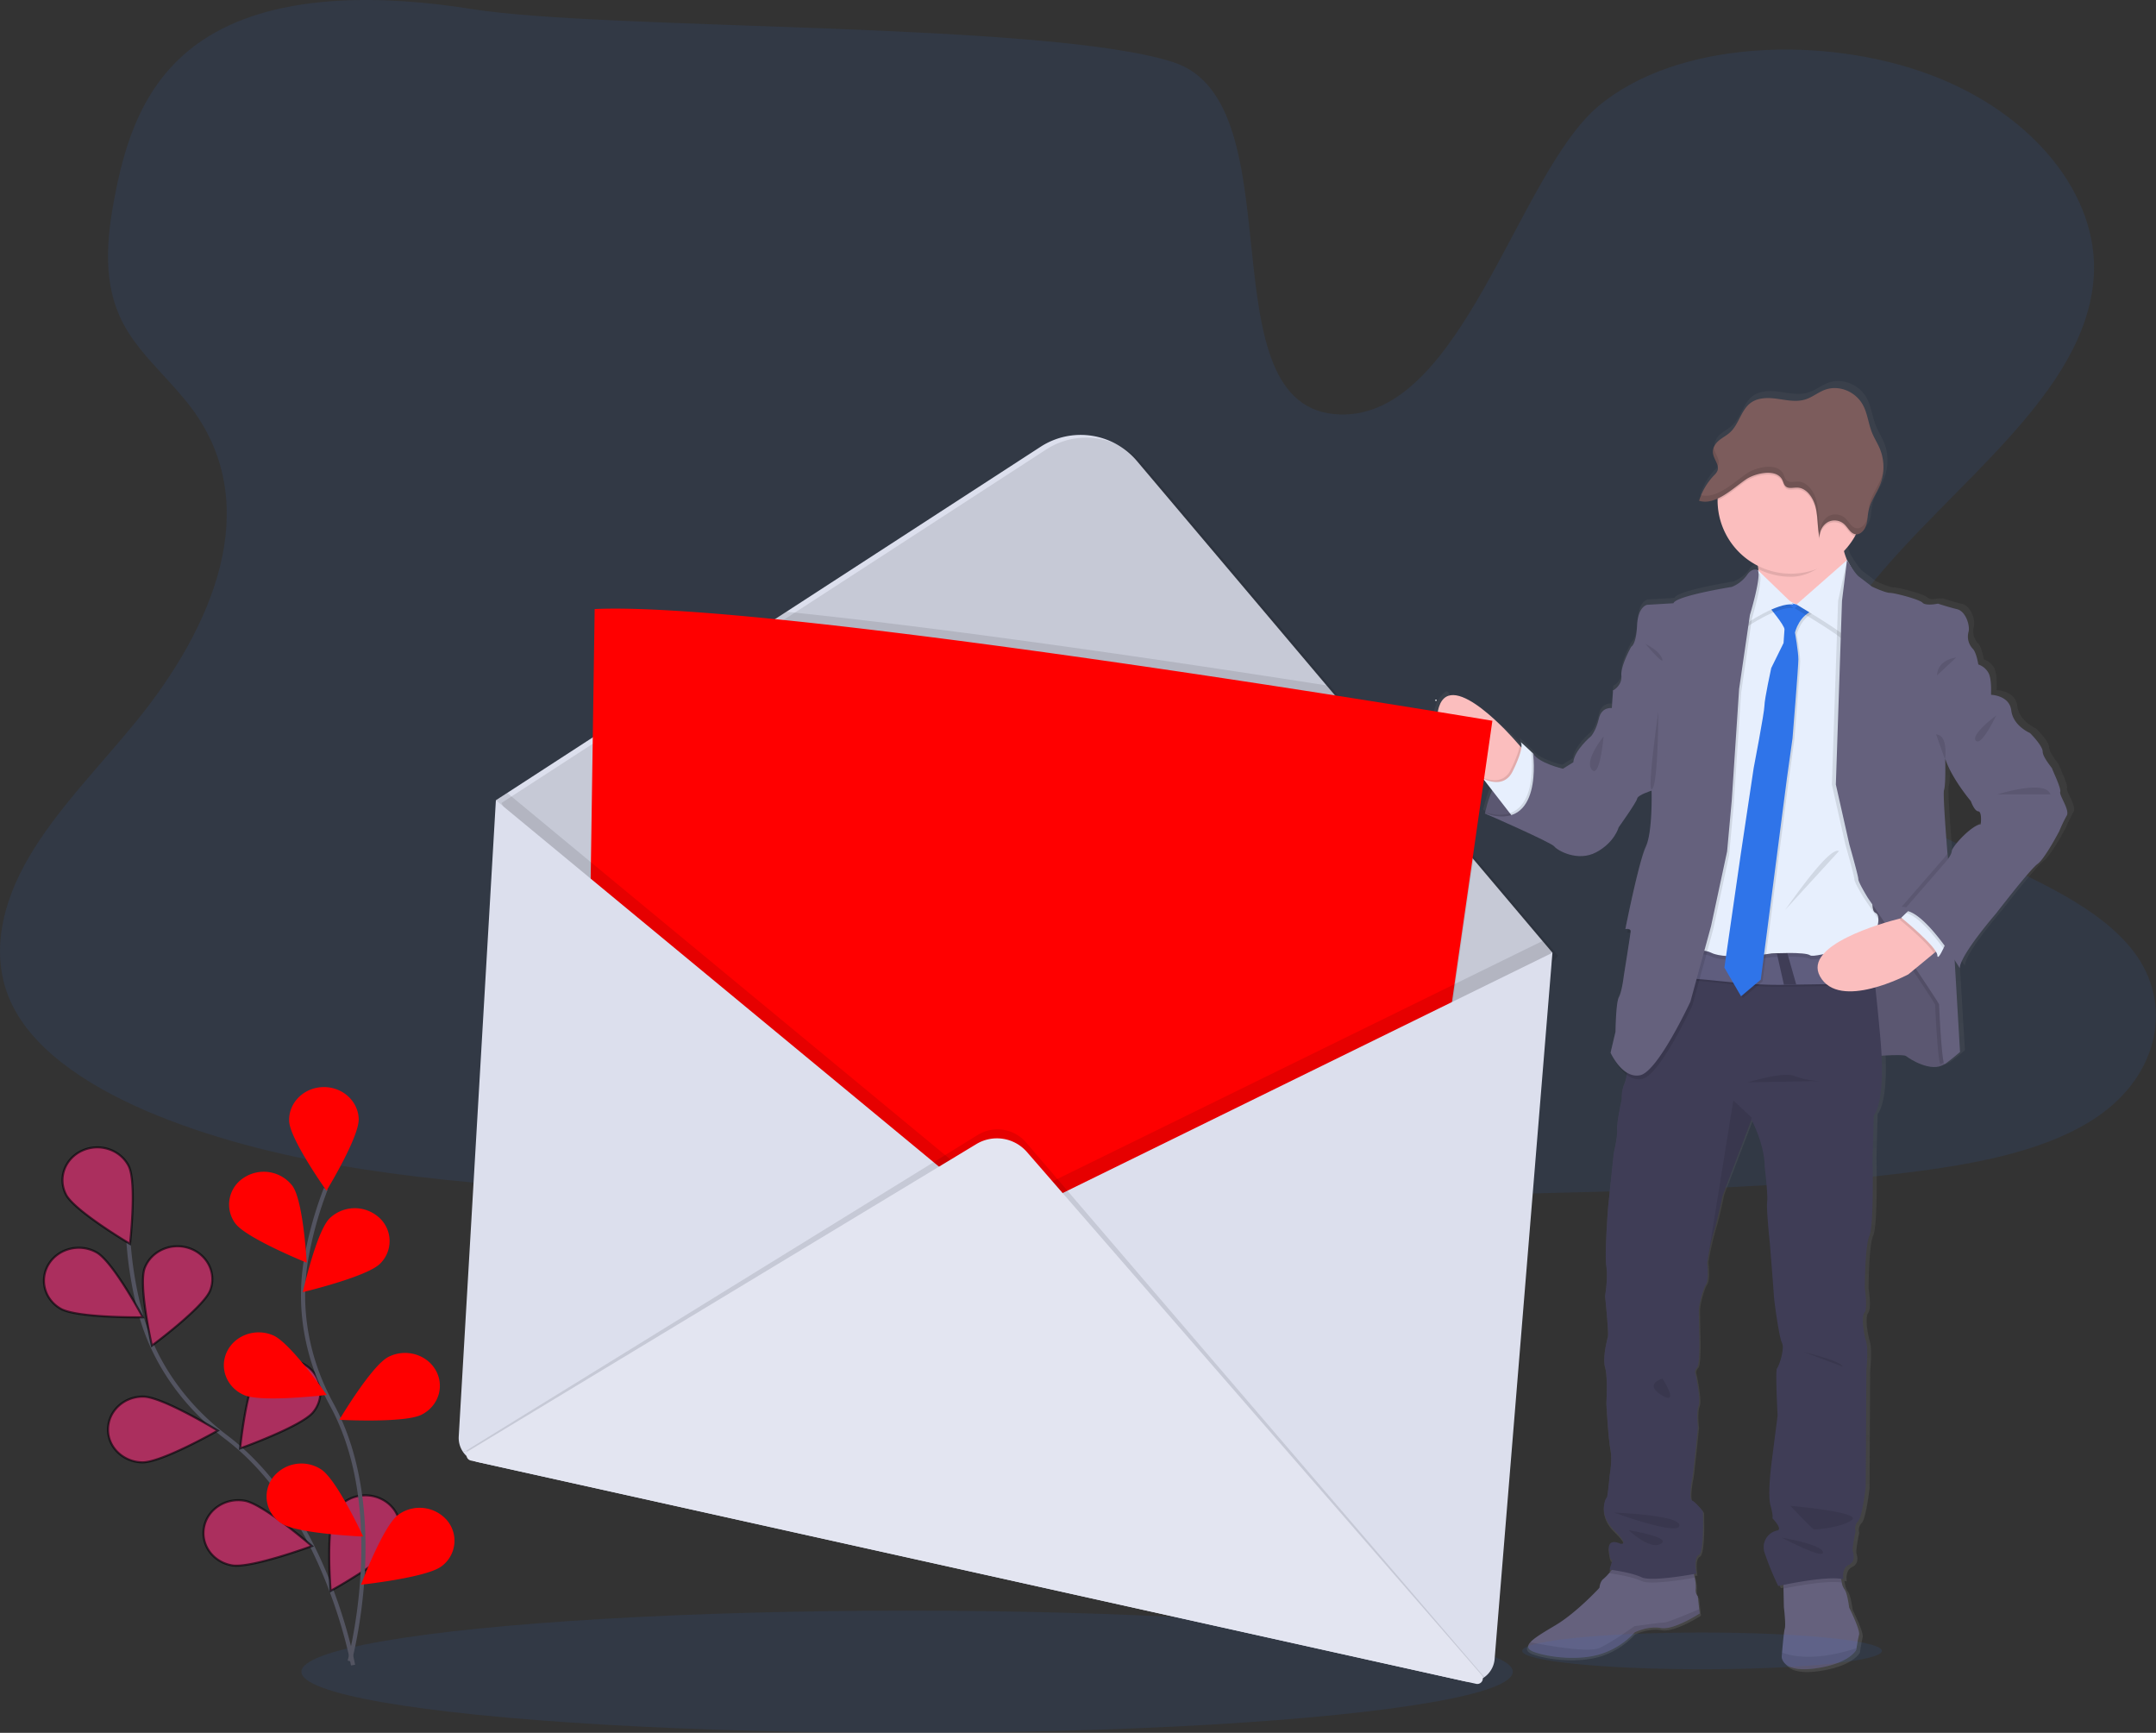 <?xml version="1.0" encoding="UTF-8" standalone="no"?>
<svg
   xmlns:dc="http://purl.org/dc/elements/1.1/"
   xmlns:cc="http://creativecommons.org/ns#"
   xmlns:rdf="http://www.w3.org/1999/02/22-rdf-syntax-ns#"
   xmlns:svg="http://www.w3.org/2000/svg"
   xmlns="http://www.w3.org/2000/svg"
   xmlns:sodipodi="http://sodipodi.sourceforge.net/DTD/sodipodi-0.dtd"
   xmlns:inkscape="http://www.inkscape.org/namespaces/inkscape"
   data-name="Layer 1"
   width="1034.95"
   height="831.61"
   viewBox="0 0 1034.95 831.61"
   version="1.1"
   id="svg127"
   sodipodi:docname="icon.svg"
   inkscape:version="1.0.2-2 (e86c870879, 2021-01-15)">
  <rect x="0" y="0" width="1034.95" height="831.61" fill="#333333" stroke="none"/>
  <sodipodi:namedview
     pagecolor="#ffffff"
     bordercolor="#666666"
     borderopacity="1"
     objecttolerance="10"
     gridtolerance="10"
     guidetolerance="10"
     inkscape:pageopacity="0"
     inkscape:pageshadow="2"
     inkscape:window-width="1366"
     inkscape:window-height="741"
     id="namedview129"
     showgrid="false"
     inkscape:zoom="0.50081878"
     inkscape:cx="368.26518"
     inkscape:cy="367.45037"
     inkscape:window-x="-9"
     inkscape:window-y="-9"
     inkscape:window-maximized="1"
     inkscape:current-layer="svg127"
     inkscape:document-rotation="0" />
  <defs
     id="defs9">
    <linearGradient
       id="a"
       x1="924.49"
       y1="836.62"
       x2="924.49"
       y2="217.05"
       gradientUnits="userSpaceOnUse">
      <stop
         offset="0"
         stop-color="gray"
         stop-opacity=".25"
         id="stop2" />
      <stop
         offset=".54"
         stop-color="gray"
         stop-opacity=".12"
         id="stop4" />
      <stop
         offset="1"
         stop-color="gray"
         stop-opacity=".1"
         id="stop6" />
    </linearGradient>
  </defs>
  <path
     d="M 643.241,198.9 C 576.891,196.99 623.521,49.363 563.221,29.843 502.921,10.323 291.31,14.69 226.55,4.35 184.9,-2.3 137.27,-3.24 103.71,15.35 71.41,33.24 60.98,64.13 55.37,92.8 c -4.23,21.56 -6.71,44.26 4.86,64.44 8,14 22.29,25.79 32.15,39.21 34.3,46.71 10.06,104.3 -27.12,149.9 -17.44,21.39 -37.67,41.8 -51.13,64.57 C 0.67,433.69 -5.53,459.8 6.22,483 c 11.67,23 39.48,40.31 69.61,52.48 61.19,24.7 133.3,31.77 203.61,35.78 155.64,8.86 312.12,5 468.18,1.18 57.75,-1.42 115.76,-2.86 172.58,-10.3 31.55,-4.13 64.12,-10.68 87,-26.5 29.08,-20.08 36.28,-54.09 16.8,-79.27 -32.68,-42.24 -123,-52.73 -145.89,-98.06 -12.58,-24.95 0.34,-52.75 18.61,-75.89 39.2,-49.64 104.91,-93.19 108.37,-149.93 2.37,-39 -29.21,-78 -78.05,-96.44 -51.19,-19.33 -122.18,-16.9 -160,15.1 -38.81,32.94 -65.219,149.48 -123.799,147.75 z"
     fill="#2f74e9"
     opacity="0.1"
     id="path11"
     sodipodi:nodetypes="csccccccsccccccccccccc" />
  <ellipse
     cx="435.45"
     cy="802.29"
     rx="290.75"
     ry="29.32"
     fill="#2f74e9"
     opacity=".1"
     id="ellipse13" />
  <path
     d="M169.47 799.11s-12.9-73.09-60.78-109.31c-20.09-15.2-34.79-35.87-41.21-59.41a179.25 179.25 0 0 1-5.78-34.1"
     fill="none"
     stroke="#535461"
     stroke-miterlimit="10"
     stroke-width="2"
     id="path15" />
  <path
     d="M31.68 573.29c4 7.83 30.73 23.68 30.73 23.68s3.36-29.61-.67-37.45-14-11.11-22.32-7.31-11.77 13.24-7.74 21.08zm-2.55 54.79c7.9 4.51 39.44 4.11 39.44 4.11s-14.23-26.58-22.1-31.09-18.16-2.13-22.94 5.32-2.29 17.15 5.6 21.66zm39.21 73.72c9.22.13 36.23-15.25 36.23-15.25s-26.49-16.16-35.72-16.3-16.82 6.82-17 15.53 7.26 15.86 16.49 16.02zm42.96 49.43c9.06 1.61 38.44-9.25 38.44-9.25s-23.22-20.18-32.27-21.76-17.8 4-19.5 12.6 4.26 16.81 13.33 18.41zm-10.39-131.98c-3.15 8.19-28 26.55-28 26.55s-6.58-29.12-3.43-37.31 12.74-12.42 21.41-9.45 13.17 12.03 10.02 20.21zm49.47 58.44c-5.6 6.93-35.12 17.43-35.12 17.43s3-29.65 8.56-36.57a17.38 17.38 0 0 1 23.42-3 15.2 15.2 0 0 1 3.14 22.14zm39.82 63.03c-4.28 7.72-31.49 22.78-31.49 22.78s-2.39-29.69 1.89-37.41 14.37-10.7 22.55-6.66 11.32 13.57 7.05 21.29z"
     fill="#2f74e9"
     id="path17" />
  <path
     d="M31.68 573.29c4 7.83 30.73 23.68 30.73 23.68s3.36-29.61-.67-37.45-14-11.11-22.32-7.31-11.77 13.24-7.74 21.08zm-2.55 54.79c7.9 4.51 39.44 4.11 39.44 4.11s-14.23-26.58-22.1-31.09-18.16-2.13-22.94 5.32-2.29 17.15 5.6 21.66zm39.21 73.72c9.22.13 36.23-15.25 36.23-15.25s-26.49-16.16-35.72-16.3-16.82 6.82-17 15.53 7.26 15.86 16.49 16.02zm42.96 49.43c9.06 1.61 38.44-9.25 38.44-9.25s-23.22-20.18-32.27-21.76-17.8 4-19.5 12.6 4.26 16.81 13.33 18.41zm-10.39-131.98c-3.15 8.19-28 26.55-28 26.55s-6.58-29.12-3.43-37.31 12.74-12.42 21.41-9.45 13.17 12.03 10.02 20.21zm49.47 58.44c-5.6 6.93-35.12 17.43-35.12 17.43s3-29.65 8.56-36.57a17.38 17.38 0 0 1 23.42-3 15.2 15.2 0 0 1 3.14 22.14zm39.82 63.03c-4.28 7.72-31.49 22.78-31.49 22.78s-2.39-29.69 1.89-37.41 14.37-10.7 22.55-6.66 11.32 13.57 7.05 21.29z"
     opacity=".25"
     id="path19"
     style="fill:#ff0000;stroke:#000000;stroke-opacity:1;fill-opacity:1;opacity:0.595" />
  <path
     d="M167.85 797.19s19.57-71.76-8.65-123.2c-11.84-21.58-16.41-46.1-12.17-70.08a180 180 0 0 1 9.35-33.38"
     fill="none"
     stroke="#535461"
     stroke-miterlimit="10"
     stroke-width="2"
     id="path21" />
  <path
     d="M138.8 538.02c.32 8.7 17.93 33.41 17.93 33.41s15.78-25.79 15.46-34.5-8.05-15.52-17.27-15.22-16.45 7.6-16.12 16.31zm-25.84 49.12c5.28 7.14 34.28 18.84 34.28 18.84s-1.6-29.74-6.88-36.89a17.35 17.35 0 0 0-23.26-3.91 15.23 15.23 0 0 0-4.14 21.96zm4.2 82.37c8.38 3.65 39.68-.07 39.68-.07s-17.29-24.92-25.67-28.57-18.3-.2-22.17 7.71-.21 17.28 8.16 20.93zm18.05 61.65c7.61 4.94 39.12 6.25 39.12 6.25s-12.58-27.31-20.18-32.24a17.33 17.33 0 0 0-23.23 4 15.23 15.23 0 0 0 4.29 21.99zm47.16-124.63c-6.4 6.28-37 13.57-37 13.57s6.49-29.15 12.88-35.43a17.42 17.42 0 0 1 23.63-.44 15.16 15.16 0 0 1 .49 22.3zm20.1 72.35c-8.09 4.19-39.58 2.5-39.58 2.5s15.43-26 23.52-30.16 18.25-1.39 22.68 6.25 1.51 17.22-6.62 21.41zm9.39 72.86c-7.23 5.42-38.57 8.78-38.57 8.78s10.56-28.07 17.79-33.49a17.38 17.38 0 0 1 23.47 2.55 15.19 15.19 0 0 1-2.69 22.16z"
     fill="#2f74e9"
     id="path23"
     style="fill:#ff0000" />
  <path
     d="M1074.74 412.36c.6-1.64-3.9-10.73-3.9-11.18s-4.65-5.52-4.65-8.35-6.16-8.94-6.16-8.94-8.25-3.43-9.15-10.88-9.89-7.61-9.91-7.61 0-.68.06-1.71c0-2.32-.07-6.46-1.11-8.72a8.85 8.85 0 0 0-5.11-4.33s-.9-5.81-2.7-7.6A8.56 8.56 0 0 1 1030 335c.9-2.83-1.2-10-5.56-11s-9.3-2.68-9.3-2.68-.49.09-1.2.19l-.6-.19a26.78 26.78 0 0 1-3.16.39 3.85 3.85 0 0 1-2.54-.84c-1.51-1.64-13.67-4.77-15.92-4.77s-8.71-3-8.71-3l-6.44-4.92c-1.81-1.38-5.16-7-5.65-7.79l-.06-.11a27 27 0 0 1-1.36-3.92 35.44 35.44 0 0 0 5.58-7.67c.16-.29.3-.59.44-.88a3.59 3.59 0 0 0 1-.16c.13 0 .26-.1.39-.15a6.55 6.55 0 0 0 3.19-3.81c.11-.32.21-.65.29-1 0-.11 0-.23.07-.34s.1-.45.14-.68.05-.26.07-.38.07-.45.1-.68 0-.25 0-.37c0-.29.07-.57.11-.85a30.28 30.28 0 0 1 .47-3.15c.9-4 3.33-7.46 5.06-11.2a21.338 21.338 0 0 0 1.28-3.44l.15-.56c.11-.44.21-.89.3-1.34 0-.2.08-.4.11-.6.1-.62.19-1.24.24-1.87a23.18 23.18 0 0 0-1.49-10.51c-1.13-2.8-2.8-5.32-3.94-8.12-1.73-4.24-2.18-9-4.29-13.08-3.53-6.78-11.85-10.17-18.69-7.62-3.27 1.21-6.1 3.57-9.41 4.63-4.44 1.41-9.18.35-13.77-.29s-9.67-.69-13.36 2.31c-4.25 3.45-5.42 9.94-9.41 13.73-1.67 1.59-3.76 2.61-5.53 4.08a9 9 0 0 0-2.77 3.79c0 .11-.07.21-.1.32s-.07.25-.1.38-.06.3-.08.45 0 .21 0 .31a5.33 5.33 0 0 0 0 .8 6.54 6.54 0 0 0 .13.75v.21c0 .07.12.41.19.62a.56.56 0 0 0 0 .12c.08.23.17.45.26.68l.15.34.12.28a17.38 17.38 0 0 1 1.39 3.46 3.91 3.91 0 0 1-.13 2.29 7 7 0 0 1-1.67 2.18 31 31 0 0 0-6.77 10.85c-.17.46-.34.92-.49 1.4l.21.05a8.52 8.52 0 0 0 1.31.29c.25 0 .5.06.76.08a11.75 11.75 0 0 0 3.06-.24c.25-.05.51-.11.76-.18a18.87 18.87 0 0 0 3-1.11v1.42a35.47 35.47 0 0 0 19.69 31.71c0 .32.09.65.13 1s.07.54.1.81l-.4-.39s-2.71-1.34-5.26 2.53-7.35 5.67-7.35 5.67-27.32 4.32-28.37 7.9l-12.76.74s-4.51.6-5 10-2.85 10.29-2.85 10.29-5.25 9.24-4.8 14-4 7.16-4 7.16l-.6 8.49s-5-.74-6.31 5.07-3.75 8.5-3.75 8.5-8.26 6.86-8.71 12.67l-5.1 3.13s-11.86-2.68-14.56-7.45l-.83-.78a.75.75 0 0 1-.07-.12.28.28 0 0 0 0 .06c-1.78-1.68-5.54-5.18-5-4.38a3.64 3.64 0 0 1 .24 2.4l-.88-1-2.36-2.62s-19.17-18-30.43-19.38c-.15-.29-.87-3.12-2.79-1.35a15.65 15.65 0 0 0-.11 23l17.95 16.77.46.34 3.86 5a60.03 60.03 0 0 0-1.65 4.45s0 .09-.05.13c-.09.3-.19.58-.28.86l-.09.3c-.08.28-.17.56-.25.82s-.09.33-.14.49 0 .19-.08.28c-.42 1.5-.7 2.65-.84 3.29l-1-.31 1 .42v.16l-.06.31.92.4c5.26 2.29 31.51 13.8 32.86 15.55 1.5 1.93 11.4 7.6 20.41 2.83s11-12.08 11-12.08 8.7-12.07 9-13.86 7.06-3.88 7.06-3.88.6 20-2.85 27.28-9.91 39.66-9.91 39.66a4.76 4.76 0 0 1 1.28-.08c-.24 1.17-.38 1.87-.38 1.87a4.46 4.46 0 0 1 1.59 0c-.48 3.68-3.24 20.76-3.24 20.76s-.9 7.75-2.4 10.43-1.65 16.7-1.65 16.7l-2.4 10.13a19.57 19.57 0 0 0 .91 1.75s2.58 5.72 6.91 8.93a18.3 18.3 0 0 1-1.21 4.64 16.07 16.07 0 0 0-1.2 7.15s-2.55 11.48-2.25 14.76-1.65 11.33-1.65 11.33L854.54 613s-1.8 22.51-.9 28.63-.61 14.45-.61 14.45 1.8 17.74 1.35 19.68-2.7 10.28-1.35 14.91.61 17.29.61 17.29.9 16.69 1.94 22.06-.3 12.23-.3 12.23-1 11.47-1.5 11.47-4.35 7.9 3.6 15.66 3 6.55 3 6.55-6.3-3.13-5.56 3.28c.72 6.1 1.71 4.51 1.8 4.34l-1.5 4.9 1 .15-.87 1a23.29 23.29 0 0 1-3 3.14c-1.81 1.34-2 4.32-2 4.32s-11.1 12.08-21.46 18.19c-5.45 3.22-10.15 5.94-12.2 8.19-1.85 2-1.55 3.66 2.29 4.93 8.11 2.68 22.36 4 32.57.6a38.06 38.06 0 0 0 15.91-10.29s6.46-3.28 12.77-2.09 18.91-7 18.91-7l-.23-2.12-.67-6.09a4.79 4.79 0 0 1-1.05-3.72 19.31 19.31 0 0 0-.53-5.36c-.1-.59-.22-1.18-.33-1.73l1.15-.21s-1.49-7.61 1.21-9.1 1.94-21 1.94-21-3.44-4.47-5.25-5.21-.15-10 .16-11.19 2.7-24.3 2.7-24.3-.9-7.3.3-10.43S897 694 897 694s-.9-1.49.76-3.28 1-17.74 1-17.74-.14-8.05-.14-10.14 1.8-9.69 3.45-12.22.6-10.44.6-10.44l.09-.59c0-.23.08-.51.14-.85l.13-.79a112.6 112.6 0 0 1 2.97-13.01c2-6.26 4.2-17.29 4.2-17.29l14-36.4.16-.43s6.45 11.93 6.45 23c0 0 1.65 13.27 1.2 16.85s1.33 20.33 1.33 20.33 1.95 24.15 1.95 25.2 2.4 19.68 3.91 22.51-1.51 11.48-2.41 12.37.3 22.81.3 22.81-2.25 17.29-2.7 20.87-2.25 17.3-.75 22.66.9 6.11.9 6.11 5.41 5.52 2.25 6a8.25 8.25 0 0 0-6 10.87 139.25 139.25 0 0 0 6.61 16s.93-.21 2.48-.52v1.77l.18 8.88s1 8.5.45 10.44c-.44 1.42-1 8.1-1.33 11.59-.11 1.27-.17 2.12-.17 2.12s0 7.9 16.66 5.52 19.66-8.94 19.66-8.94 0-.31.12-.82c.25-1.51.79-4.71 1.23-6.49.6-2.39-4.8-13.12-4.8-13.12s-.9-7.3-2.41-8.94a7.92 7.92 0 0 1-1.2-3.13c-.14-.6-.26-1.23-.36-1.84a11 11 0 0 1 1.11.2s-.9-5.22 2.56-6.86 2.55-5.06 2.1-6.56 1.35-9.84 1.35-9.84a4.85 4.85 0 0 1 1.2-4.76c2.11-2.1 3.75-16.7 3.75-16.7l.3-56.35s1.06-10-.14-14-2.41-11.77-.76-13.86.15-11.77.15-11.77 0-20.43 2.26-25.49 1.5-37.12 1.5-37.12l.59-21s4.91-4.64 3.75-28.83c5.23-.33 11.13-.52 12 .2 1.65 1.35 12.31 8.2 18.61 3.88 1.35-.6 7.5-5.81 7.5-5.81l-2.64-44.7c1.65 2.49 2.65 4.15 2.65 4.15 0-6.26 17.71-26.54 17.71-26.54s16.51-21.31 20.11-23.85 10.66-15.95 10.66-15.95a64.65 64.65 0 0 1 3.61-7.45c1.71-2.75-3.7-9.91-3.1-11.55zM1036 428c-4.5.45-14 10.74-14.11 13-.07 1.18-1.07 2.76-2 4-.07-.9-.15-1.82-.22-2.75-1.06-13.17-2.21-29.22-1.69-30.78.91-2.68.6-14.75.6-14.75l.16-.23c3 9.35 12.43 20.38 12.43 20.38s1.65 4.77 3.6 4.92S1036 428 1036 428z"
     transform="translate(-82.53 -34.2)"
     fill="url(#a)"
     id="path25" />
  <path
     d="M712.81 390.41s5.47-28.7 23.08-28.85l12.87 26.48-8.58 5.92s-18.64.59-27.37-3.55z"
     fill="#65617d"
     id="path27" />
  <path
     d="M748.76 388.04l-8.58 5.92s-13.12.42-22.5-1.89a26.92 26.92 0 0 1-4.87-1.66s0-.16.1-.46v-.11a64.76 64.76 0 0 1 3.33-10.54c.55-1.29 1.16-2.62 1.82-3.95 2.58-5 6.2-9.82 11.16-12.23a15.17 15.17 0 0 1 5.87-1.53h.78l.28.59 4.35 8.94z"
     opacity=".1"
     id="path29" />
  <path
     d="M894.92 507.28s18.5-1.77 20.12-.44 12.13 8.13 18.35 3.84 2.07-19.23 2.07-19.82-.59-21.75-.59-21.75l-11.1-14.94-13.9-26.18-28.4-2.82.74 41.58-.15 21.3z"
     fill="#65617d"
     id="path31" />
  <path
     d="M894.92 507.28s18.5-1.77 20.12-.44 12.13 8.13 18.35 3.84 2.07-19.23 2.07-19.82-.59-21.75-.59-21.75l-11.1-14.94-13.9-26.18-28.4-2.82.74 41.58-.15 21.3z"
     opacity=".1"
     id="path33" />
  <path
     d="M732.19 360.8s-1.48 18.05-12.72 18.34c0 0-3.19-1.92-7.48-5.12-9.88-7.39-25.55-21.6-21.22-34.82 6.21-18.93 36.39 16 36.39 16l2.31 2.6z"
     fill="#fbbebe"
     id="path35" />
  <path
     d="M732.19 360.8s-1.48 18.05-12.72 18.34c0 0-3.19-1.92-7.48-5.12l-.95-1.23a14.79 14.79 0 0 0 6.16 1.66 8.33 8.33 0 0 0 8-5.07 63.51 63.51 0 0 0 3.11-7.16 20.87 20.87 0 0 0 1.16-4.42z"
     opacity=".1"
     id="path37" />
  <path
     d="M727.31 393.52l-2.53-3.26-8.52-11-4.34-5.61a14.62 14.62 0 0 0 6.16 1.66c2.83.07 6-1 8-5.06a64.62 64.62 0 0 0 3.11-7.17c1.4-4 1.38-6 .88-6.73s3.14 2.68 4.89 4.34l.06.06.82.77.3.6 4.29 8.57v.36c.42 2.75 1.87 20.02-13.12 22.47z"
     fill="#e7effd"
     id="path39" />
  <path
     d="M815.93 774.31s-12.43 8.14-18.64 7-12.58 2.08-12.58 2.08a37.48 37.48 0 0 1-15.69 10.21c-10 3.4-24.1 2.06-32.09-.6-3.78-1.26-4.09-2.88-2.27-4.89 2-2.24 6.66-4.93 12-8.13 10.21-6.06 21.15-18 21.15-18s.15-3 1.93-4.28a23.06 23.06 0 0 0 3-3.12c1.59-1.88 3.08-3.84 3.08-3.84l36.56 1.06s.62 2.63 1.11 5.32a19.27 19.27 0 0 1 .51 5.33 4.82 4.82 0 0 0 1 3.69l.66 6zm76.48 10.21c-.44 1.77-1 4.94-1.21 6.43l-.13.82s-3 6.51-19.37 8.88-16.42-5.48-16.42-5.48.06-.84.16-2.11c.29-3.46.88-10.09 1.32-11.5.58-1.92-.45-10.36-.45-10.36l-.17-8.81-.13-6.12 27.23-2.82a49.4 49.4 0 0 0 .88 6.06 7.75 7.75 0 0 0 1.19 3.11c1.48 1.63 2.36 8.88 2.36 8.88s5.33 10.65 4.74 13.02z"
     fill="#65617d"
     id="path41" />
  <path
     d="M812.38 751.8s.62 2.63 1.11 5.32c-3.95.73-21.21 3.72-25.52 1.63-4.89-2.37-15.39-3.7-15.39-3.7l.17-.6c1.59-1.88 3.08-3.84 3.08-3.84zm71.74 7.71c-6.9-1.17-22 1.66-28 2.88l-.13-6.12 27.23-2.82a49.4 49.4 0 0 0 .9 6.06z"
     opacity=".1"
     id="path43" />
  <path
     d="M899.47 535.24l-.59 20.86s.74 31.81-1.48 36.84-2.22 25.3-2.22 25.3 1.48 9.61-.15 11.68-.44 9.76.74 13.76.15 13.91.15 13.91l-.3 55.92s-1.62 14.49-3.7 16.57a4.85 4.85 0 0 0-1.18 4.73s-1.77 8.28-1.33 9.77 1.33 4.88-2.07 6.5-2.52 6.81-2.52 6.81c-8.13-1.93-31.21 3.26-31.21 3.26a138.84 138.84 0 0 1-6.51-15.84 8.19 8.19 0 0 1 5.92-10.79c3.1-.45-2.22-5.92-2.22-5.92s.59-.74-.89-6.06.29-19 .74-22.5l2.66-20.71s-1.18-21.74-.29-22.63 3.84-9.47 2.37-12.28-3.86-21.3-3.86-22.34-1.91-25-1.91-25-1.78-16.72-1.33-20.27-1.19-16.71-1.19-16.71c0-11-6.36-22.79-6.36-22.79l-.16.43-13.71 36.12s-2.22 10.94-4.14 17.15a112.18 112.18 0 0 0-2.89 12.85l-.13.79c0 .33-.1.61-.13.83l-.09.6s1 7.84-.6 10.36-3.4 10.06-3.4 12.13.15 10.06.15 10.06.59 15.83-1 17.61-.75 3.25-.75 3.25 2.66 12 1.48 15.09-.29 10.35-.29 10.35-2.37 22.94-2.66 24.12-1.93 10.36-.15 11.1 5.17 5.17 5.17 5.17.75 19.39-1.92 20.86-1.19 9-1.19 9-21.44 4.14-26.32 1.77-15.39-3.7-15.39-3.7l1.47-4.86c-.09.17-1.07 1.75-1.77-4.31-.73-6.36 5.48-3.26 5.48-3.26s4.88 1.19-3-6.5-4-15.54-3.55-15.54 1.49-11.38 1.49-11.38 1.33-6.81.29-12.14-1.92-21.9-1.92-21.9.74-12.57-.59-17.15.88-12.88 1.33-14.8-1.38-19.48-1.38-19.48 1.48-8.28.59-14.34.89-28.41.89-28.41l2.66-25.74s1.92-8 1.63-11.25 2.23-14.64 2.23-14.64a16 16 0 0 1 1.18-7.1c1.48-3 2.07-12.72 2.07-12.72l14.21-32.55 7-28.7 93.93-.89s.35 2.49.92 7 1.37 11.21 2.26 19.48c.82 7.51 1.72 16.34 2.59 26.17 2.84 31.38-3.16 37-3.16 37z"
     fill="#3f3d56"
     id="path45" />
  <path
     d="M890.78 276.2l-21.9 23.38s-28.1-11.25-25.14-15.09c1.14-1.49 1-6.19.3-11.37-1-8.2-3.26-17.63-3.26-17.63s49.11-8 45 .29c-1.51 3-1.25 6.56-.31 9.83a37 37 0 0 0 5.31 10.59z"
     fill="#fbbebe"
     id="path47" />
  <path
     d="M885.75 255.8c-1.51 3-2.23 3.32-1.29 6.59-6.42 6.87-14.59 14.41-24.75 14.41a35.06 35.06 0 0 1-15.67-3.67c-1-8.2-3.26-17.63-3.26-17.63s49.11-8 44.97.3z"
     opacity=".1"
     id="path49" />
  <path
     d="M894.93 240.69a35.22 35.22 0 0 1-70.43 0v-.5a35.21 35.21 0 0 1 70.42.5z"
     fill="#fbbebe"
     id="path51" />
  <path
     d="M900.02 472.98c-4.66 0-20.19.17-37.55.44h-.21l-5.73.1h-.18c-20.58.33-40.87-3.69-49-2.93-17.3 1.62 6.22-16 6.22-16a144.78 144.78 0 0 0 39.43 4l5-.26c15.72-.89 31.53-2.37 39.79-4.85.55 4.58 1.34 11.23 2.23 19.5z"
     opacity=".1"
     id="path53" />
  <path
     d="M900.02 472.09c-4.66 0-20.19.17-37.55.44h-.21l-5.73.1h-.18c-20.58.33-40.87-3.69-49-2.93-17.3 1.63 6.22-16 6.22-16a144.78 144.78 0 0 0 39.43 4l5-.26c15.72-.89 31.53-2.37 39.79-4.84.55 4.58 1.34 11.2 2.23 19.49z"
     fill="#5f5d7e"
     id="path55" />
  <path
     d="M850.25 285.96l-27.22 12.73-21 162.43s12.42-5.62 19.53-2.07 29 .3 29 .3 16-.89 18.35.89 30.16-7.44 30.16-7.44 5-11.24 1.18-13 1.22-19.21 1.22-19.21l-2.4-117.17-4.74-15.09-12.72-7.69-13 10.35-6.21.89z"
     opacity=".1"
     id="path57" />
  <path
     d="M850.25 284.19l-27.22 12.72-21 162.44s12.42-5.62 19.53-2.07 29 .29 29 .29 16-.88 18.35.89 30.18-7.4 30.18-7.4 5-11.24 1.18-13 1.2-19.26 1.2-19.26l-2.4-117.16-4.74-15.08-12.72-7.7-13 10.36-6.21.89z"
     fill="#e7effd"
     id="path59" />
  <path
     d="M849.8 291.73s7.84 9.32 7.7 11.25-.45 6.51-.45 6.51l-5.92 12s-3.25 14.94-3.25 18.05-5.18 30-5.18 30l-6.23 41.43-7.84 54.3 8 13.75 9.46-8 12.58-96.76 2.66-19.08s2.81-34.32 2.81-37.87-1.62-12.87-1.62-12.87 1.92-8.88 9.91-11-.59-.45-.59-.45l-4.59-3.69-4 1.62s-11.08-3.33-13.45.81z"
     opacity=".1"
     id="path61" />
  <path
     d="M848.91 290.85s7.85 9.32 7.7 11.24-.45 6.51-.45 6.51l-5.91 12s-3.26 14.94-3.26 18.05-5.18 30-5.18 30l-6.21 41.42-7.84 54.3 8 13.76 9.47-8 12.57-96.75 2.67-19.07s2.81-34.32 2.81-37.87-1.62-12.87-1.62-12.87 1.92-8.88 9.91-10.95-.59-.44-.59-.44l-4.59-3.7-4 1.63s-11.11-3.41-13.48.74z"
     fill="#2f74e9"
     id="path63" />
  <path
     d="M843.74 275.31s-1.19.89-1.48 6.81-4.44 19.23-4.44 19.23 15.39-10.65 23.08-9.47z"
     opacity=".1"
     id="path65" />
  <path
     d="M843.74 273.54s-1.19.88-1.48 6.8-4.44 19.23-4.44 19.23 15.39-10.65 23.08-9.46z"
     fill="#e7effd"
     id="path67" />
  <path
     d="M885.75 270.58l-24.28 21.3s20.42 12.13 23.08 15.09 5.32-29 5.32-29z"
     opacity=".1"
     id="path69" />
  <path
     d="M886.64 268.8l-24.26 21.31s20.41 12.13 23.09 15.09 5.32-29 5.32-29z"
     fill="#e7effd"
     id="path71" />
  <path
     d="M844.62 275.31s-2.66-1.33-5.17 2.52a16.8 16.8 0 0 1-7.25 5.62s-26.93 4.29-28 7.84l-12.58.74s-4.44.59-4.88 9.91-2.81 10.21-2.81 10.21-5.18 9.17-4.73 13.9-4 7.11-4 7.11l18.49 48.08s.6 19.82-2.81 27.07-9.76 39.35-9.76 39.35 2.66-.59 2.51 1.18-3.16 21.16-3.16 21.16-.89 7.69-2.37 10.36-1.63 16.56-1.63 16.56l-2.36 10.06s5.62 12.58 14.2 10.8 24.11-35.35 24.11-35.35l9.92-36.25 7.69-35.8 2.22-24.26 3.55-53.7 5.18-35.51s5.72-19.11 3.64-21.6z"
     opacity=".1"
     id="path73" />
  <path
     d="M843.74 273.54s-2.67-1.33-5.18 2.51a16.71 16.71 0 0 1-7.25 5.62s-26.92 4.29-28 7.84l-12.58.74s-4.43.6-4.88 9.92-2.81 10.2-2.81 10.2-5.18 9.18-4.73 13.91-4 7.1-4 7.1l18.5 48.08s.59 19.82-2.81 27.07-9.77 39.36-9.77 39.36 2.66-.6 2.52 1.18-3.26 21.15-3.26 21.15-.89 7.7-2.37 10.36-1.62 16.57-1.62 16.57l-2.37 10.06s5.62 12.57 14.2 10.8 24.14-35.36 24.14-35.36l9.91-36.24 7.69-35.8 2.22-24.27 3.55-53.7 5.18-35.5s5.79-19.09 3.72-21.6z"
     fill="#65617d"
     id="path75" />
  <path
     d="M748.76 388.04l-8.58 5.92s-13.12.42-22.5-1.89l-4.77-2.12-1-.42 1 .31c4.95 1.47 8.82 1.44 11.85.42 12.14-4.09 10.8-24.14 10.33-28.67 0-.46-.08-.75-.1-.86a.28.28 0 0 1 0-.06l.07.12a6.62 6.62 0 0 0 .56.78c.17.19.35.39.54.58l4.29 8.57v.36z"
     opacity=".1"
     id="path77" />
  <path
     d="M778.47 330.2l-4.15 1.18-.59 8.43s-4.88-.74-6.21 5-3.7 8.44-3.7 8.44-8.14 6.8-8.58 12.57l-5 3.11s-11.69-2.67-14.35-7.4c0 0 5.33 38.17-23.08 28.85 0 0 31.81 13.9 33.29 15.83s11.24 7.54 20.12 2.81 10.8-12 10.8-12 8.58-12 8.87-13.76 7-3.85 7-3.85l12.72-30.77z"
     fill="#65617d"
     id="path79" />
  <path
     d="M882.35 288.33l4.29-19.53s1.92 6.36 3.85 7.84l6.36 4.89s6.36 2.95 8.58 2.95 14.2 3.11 15.68 4.74 7.4.44 7.4.44 4.88 1.63 9.17 2.66 6.36 8.14 5.47 11a8.53 8.53 0 0 0 2.07 8c1.78 1.78 2.67 7.55 2.67 7.55a8.66 8.66 0 0 1 5 4.29c1.48 3.25 1 10.35 1 10.35l-22 31.07s.29 12-.59 14.65 3.1 47.93 3.1 47.93l4.59 77.81s-6.07 5.18-7.4 5.77-2.66-27.51-2.66-28.55S894.76 431 894.76 431s-4.59-7.39-4.59-9-4.29-16.57-4.29-16.57l-6.51-28.85z"
     opacity=".1"
     id="path81" />
  <path
     d="M955.78 331.8v1.7l-22 31s.3 12-.58 14.64c-.52 1.55.61 17.47 1.66 30.55.74 9.43 1.44 17.38 1.44 17.38l1.95 33 2.63 44.8s-6.06 5.18-7.39 5.77-2.66-27.51-2.66-28.55-34.18-51.18-34.18-51.18-4.59-7.41-4.59-9-4.29-16.57-4.29-16.57l-6.5-28.85 2.95-88.17 2.42-19.52s3.7 6.37 5.62 7.84l6.36 4.88s6.36 3 8.58 3 14.21 3.1 15.69 4.73 7.39.44 7.39.44 4.88 1.63 9.17 2.66 6.37 8.14 5.48 11a8.51 8.51 0 0 0 2.07 8c1.77 1.77 2.66 7.54 2.66 7.54a8.7 8.7 0 0 1 5 4.3c1.06 2.15 1.16 6.26 1.12 8.61z"
     fill="#65617d"
     id="path83" />
  <path
     d="M774.95 725.94c.73 0 31.8 1.18 31.21 6.21s-31.21-6.21-31.21-6.21zm6.95 8.43s20.86 3.4 15.38 6.51-15.38-6.51-15.38-6.51zm77.57-11.69s34.62 3 29.44 6.81-17.46 4.43-18 4.58-11.44-11.39-11.44-11.39zm-4.19 15.24s19.23 3.25 19.82 7-19.82-7-19.82-7zm10.65-89.06s17.6 4.14 18.64 7zm-67.91 12.72s-9.17 2.66-.29 8 .29-8 .29-8zm40.69-142.17c1 0 17.16-5.32 22.78-3a37.49 37.49 0 0 0 12.57 2.39zm2.07 16.86l-.16 1.47-13.75 36.12s-2.22 10.94-4.14 17.15a112.18 112.18 0 0 0-2.89 12.85l12.21-75.72z"
     opacity=".1"
     id="path85" />
  <path
     d="M862.26 472.53l-5.73.1h-.18l-3.36-14.91 5-.27z"
     fill="#3f3d56"
     id="path87" />
  <path
     d="M932.06 454.47l-3.69 3-12.29 10.13s-33.29 17.76-42.46.89c-8.08-14.86 29.66-25.47 38.75-27.78 1.23-.31 1.93-.47 1.93-.47z"
     fill="#fbbebe"
     id="path89" />
  <path
     d="M789.89 309.04s6.51 3 8 7.1-8-7.1-8-7.1zm-20.12 44.38s-9.47 11.54-5.62 16 5.62-16 5.62-16zm169.24-37.87s-8.88.89-9.17 8.58zm-82.25 121.31c.88-.89 21.3-31.07 26-28.4zm38.17-196.17a35 35 0 0 1-4.17 16.62l-.26-.05c-2.23-.47-3.39-3.07-5.1-4.69a6.93 6.93 0 0 0-8-1.12 8.13 8.13 0 0 0-3.92 7.59c-1.13-4.74-.77-9.77-1.87-14.52s-4.41-9.55-8.95-9.63c-2 0-4.23.71-5.65-.75-.85-.88-1-2.27-1.66-3.35-3.24-5.24-13.11-2.59-17.14.1s-8.7 7-13.71 9.3a35.21 35.21 0 0 1 70.42.5z"
     opacity=".1"
     id="path91" />
  <path
     d="M855.36 229.91c.64 1.07.81 2.46 1.66 3.34 1.41 1.47 3.7.71 5.65.75 4.54.08 7.85 4.88 8.95 9.63s.74 9.78 1.87 14.52a8.11 8.11 0 0 1 3.93-7.59 6.93 6.93 0 0 1 8 1.12c1.71 1.62 2.87 4.22 5.1 4.69s4.38-1.67 5.19-4 .75-4.93 1.28-7.37c1-4.61 4-8.4 5.68-12.79a23.17 23.17 0 0 0-.15-16.52c-1.11-2.78-2.76-5.28-3.89-8.05-1.7-4.22-2.14-9-4.22-13-3.48-6.73-11.68-10.09-18.43-7.56-3.21 1.2-6 3.54-9.27 4.59-4.37 1.41-9.05.35-13.57-.28s-9.53-.69-13.17 2.28c-4.19 3.43-5.33 9.87-9.27 13.63-1.65 1.58-3.7 2.59-5.44 4s-3.25 3.63-3 6c.26 3.06 3.26 5.84 2.15 8.68a7 7 0 0 1-1.64 2.17 30.93 30.93 0 0 0-7.16 12.18c7.91 2.48 16.48-6.25 22.68-10.38 3.97-2.63 13.83-5.29 17.07-.04z"
     fill="#7c5c5c"
     id="path93" />
  <path
     d="M932.06 454.47l-3.69 3c-3.25-5.4-16.58-16.2-16.58-16.2l.58-.56c1.23-.31 1.93-.47 1.93-.47z"
     opacity=".1"
     id="path95" />
  <path
     d="M935.61 448.99s-1.33 3.3-2.69 6.14-2.86 5.44-2.93 3.33c-.15-4.14-17.31-18.05-17.31-18.05l2.33-2.26 2.69-2.62z"
     fill="#e7effd"
     id="path97" />
  <path
     d="M936.2 427.09l1.95 33c-4.6-7.15-17.22-25.47-25.33-24.88l19.65-22.61a26.81 26.81 0 0 0 2.26-2.89c.74 9.43 1.47 17.38 1.47 17.38z"
     opacity=".1"
     id="path99" />
  <path
     d="M935.61 448.99s-1.33 3.3-2.69 6.14c-5.16-7.07-12.25-15.42-17.91-17l2.69-2.62z"
     opacity=".1"
     id="path101" />
  <path
     d="M950.4 329.31l5.33 4.14s8.87.15 9.76 7.55 9 10.8 9 10.8 6.06 6.06 6.06 8.87 4.59 7.84 4.59 8.29 4.44 9.47 3.84 11.09 4.74 8.73 3.11 11.39a65.63 65.63 0 0 0-3.55 7.4s-6.95 13.32-10.5 15.83-19.83 23.67-19.83 23.67-17.45 20.12-17.45 26.33c0 0-17-28.4-27.08-27.66l19.68-22.64s3.4-3.69 3.55-5.91 9.47-12.43 13.91-12.87c0 0 .73-6.07-1.19-6.22s-3.55-4.88-3.55-4.88-13-15.38-13.17-25.15 17.49-30.03 17.49-30.03z"
     fill="#65617d"
     id="path103" />
  <path
     d="M958.24 343.36s-12.42 9.18-9.76 12.13 9.76-12.13 9.76-12.13zm.59 37.88s23.08-7.4 25.45 0zm-142.9 393.07s-12.43 8.14-18.64 7-12.58 2.08-12.58 2.08a37.48 37.48 0 0 1-15.69 10.21c-10 3.4-24.1 2.06-32.09-.6-3.78-1.26-4.09-2.88-2.27-4.89 8.69 1.73 28.1 5.18 33.33 2.67 6.8-3.26 16.57-10.36 16.57-10.36s12.73-1.77 14.5-1.77c1.26 0 11.09-4.06 16.64-6.38zm75.27 16.64l-.13.82s-3 6.51-19.37 8.88-16.42-5.48-16.42-5.48.06-.84.16-2.11c5.2 1.97 16.54 4.17 35.76-2.11zm-95.17-449.36s0 33.73-2.89 37.06 2.89-37.06 2.89-37.06zm133.36 10.87l4.29 12.06s1.71-11.84-4.29-12.06zm-104.6-129.31c1.08-2.78-1.76-5.5-2.13-8.48a5.56 5.56 0 0 0-.47 2.68c.19 2.24 1.84 4.33 2.28 6.41a4 4 0 0 0 .32-.61zm49.1 31.86c-1.06-4.66-.75-9.6-1.83-14.27s-4.41-9.55-8.94-9.63c-2 0-4.24.72-5.65-.74-.86-.88-1-2.28-1.67-3.35-3.24-5.25-13.1-2.59-17.14.1-6 4-14.36 12.43-22.12 10.53-.37.89-.71 1.8-1 2.73 7.91 2.48 16.48-6.25 22.68-10.38 4-2.68 13.9-5.34 17.14-.09.64 1.07.81 2.46 1.66 3.34 1.41 1.47 3.7.71 5.65.75 4.54.08 7.85 4.88 8.95 9.63s.74 9.78 1.87 14.52a8.16 8.16 0 0 1 .4-3.14zm22.24-5.54c-.8 2.34-2.91 4.5-5.19 4s-3.39-3.07-5.09-4.7a7 7 0 0 0-8-1.11 8.06 8.06 0 0 0-3.93 7.16 7.76 7.76 0 0 1 3.49-4.28 6.93 6.93 0 0 1 8 1.12c1.71 1.62 2.87 4.22 5.1 4.69s4.38-1.67 5.19-4a20.21 20.21 0 0 0 .81-4.25 11.1 11.1 0 0 1-.38 1.37zm6.96-20.16c-1.66 4.39-4.68 8.17-5.68 12.79-.2.93-.32 1.88-.43 2.84 1-4.6 4-8.37 5.67-12.75a22.81 22.81 0 0 0 1.37-6.13 22.39 22.39 0 0 1-.93 3.25z"
     opacity=".1"
     id="path105" />
  <circle
     cx="689.3"
     cy="336.07"
     r=".36"
     fill="#e6e8ec"
     id="circle107" />
  <ellipse
     cx="817.04"
     cy="792.28"
     rx="86.34"
     ry="8.81"
     fill="#2f74e9"
     opacity=".1"
     id="ellipse109" />
  <path
     d="M499.55 214.39L238.04 384.05l170.66 307.8a11.91 11.91 0 0 0 7.6 5.8l154.63 37.72a11.92 11.92 0 0 0 13.54-6.41l76.7-159.35 84.06-112.37-199.48-236a35.35 35.35 0 0 0-46.2-6.85z"
     fill="#dcdfed"
     id="path111" />
  <path
     d="M747.89 458.57l-.74 1-49.24 65.83-.89 1.19-33.19 44.37-65.6 136.31-1.84 3.81-9.26 19.23a11.92 11.92 0 0 1-13.56 6.41l-154.63-37.74a11.89 11.89 0 0 1-7.6-5.8l-14.87-26.77-2.67-4.82-107.33-193.66-.92-1.65-44.86-80.9 5.42-3.52 41.09-26.65.95-.62 86.53-56.14 5.46-3.54 122.05-79.19a35.34 35.34 0 0 1 46.22 6.84l91 107.7 4 4.8 66.05 78.14.36.43 33.21 39.28 4.18 4.95z"
     opacity=".1"
     id="path113" />
  <path
     d="M707.26 412.3l-8.06 56-2.43 16.9-1.39 36-.11 2.81-7.23 188.1a11.93 11.93 0 0 1-14.51 11.17l-77.94-17.4-.84-.19-199.89-44.61-3.67-.82-109.89-24.54 2.52-169.12.08-5.65.76-51.19.84-56.5 86.53-56.14 5.46-3.54c80.26 8.23 187 24.06 259.31 35.35l4 4.8 66 78.14z"
     opacity=".1"
     id="path115" />
  <path
     d="M716.39 345.9l-9.49 66-8.7 60.44-2.43 16.86-1.39 36-7.34 190.91a11.93 11.93 0 0 1-14.51 11.17l-78.78-17.59-199.89-44.61-113.56-25.36 2.6-174.77.76-51.19.89-59.88.91-61.59c18.78-.89 49.68 1.12 86.57 4.83 82.6 8.29 195.2 25.06 268.82 36.61 45.08 7.07 75.54 12.17 75.54 12.17z"
     fill="#FF0000"
     id="pi-envelop">
    <animateMotion
       dur="2s"
       repeatCount="indefinite"
       path="M0,0 V 73" />
  </path>
  <path
     d="M740.47 451.58l-42.27 20.73-215.73 105.8L283.66 413.8l-40.19-33.27-5.42 3.52 44.86 80.9-2.6 174.77 113.56 25.36 14.84 26.77a11.89 11.89 0 0 0 7.6 5.8l154.63 37.72a11.92 11.92 0 0 0 13.53-6.41l9.26-19.23 78.78 17.59a11.93 11.93 0 0 0 14.51-11.17l7.34-190.91 50.13-67 .14-1.69z"
     opacity=".1"
     id="path119" />
  <path
     d="M238.04 384.05l-17.83 305.33a11.92 11.92 0 0 0 9.31 12.33l473.52 105.15a11.92 11.92 0 0 0 14.43-10.67l27.75-338.95-262.75 128.87z"
     fill="#dcdfed"
     id="path121" />
  <path
     d="M223.47 696.37l246-151.77a18.06 18.06 0 0 1 23 3.6l220.18 256.79c.8.92 1.19.26 0 0L223.47 696.37c-1.4-.31-1.22.73 0 0z"
     opacity=".1"
     id="path123" />
  <path
     d="M225.23 696.12l243.46-147.07a19.09 19.09 0 0 1 24.28 3.82L711.16 803.8a2.63 2.63 0 0 1-2.55 4.29L226.02 700.93a2.62 2.62 0 0 1-.79-4.81z"
     fill="#e3e5f1"
     id="path125" />
</svg>
